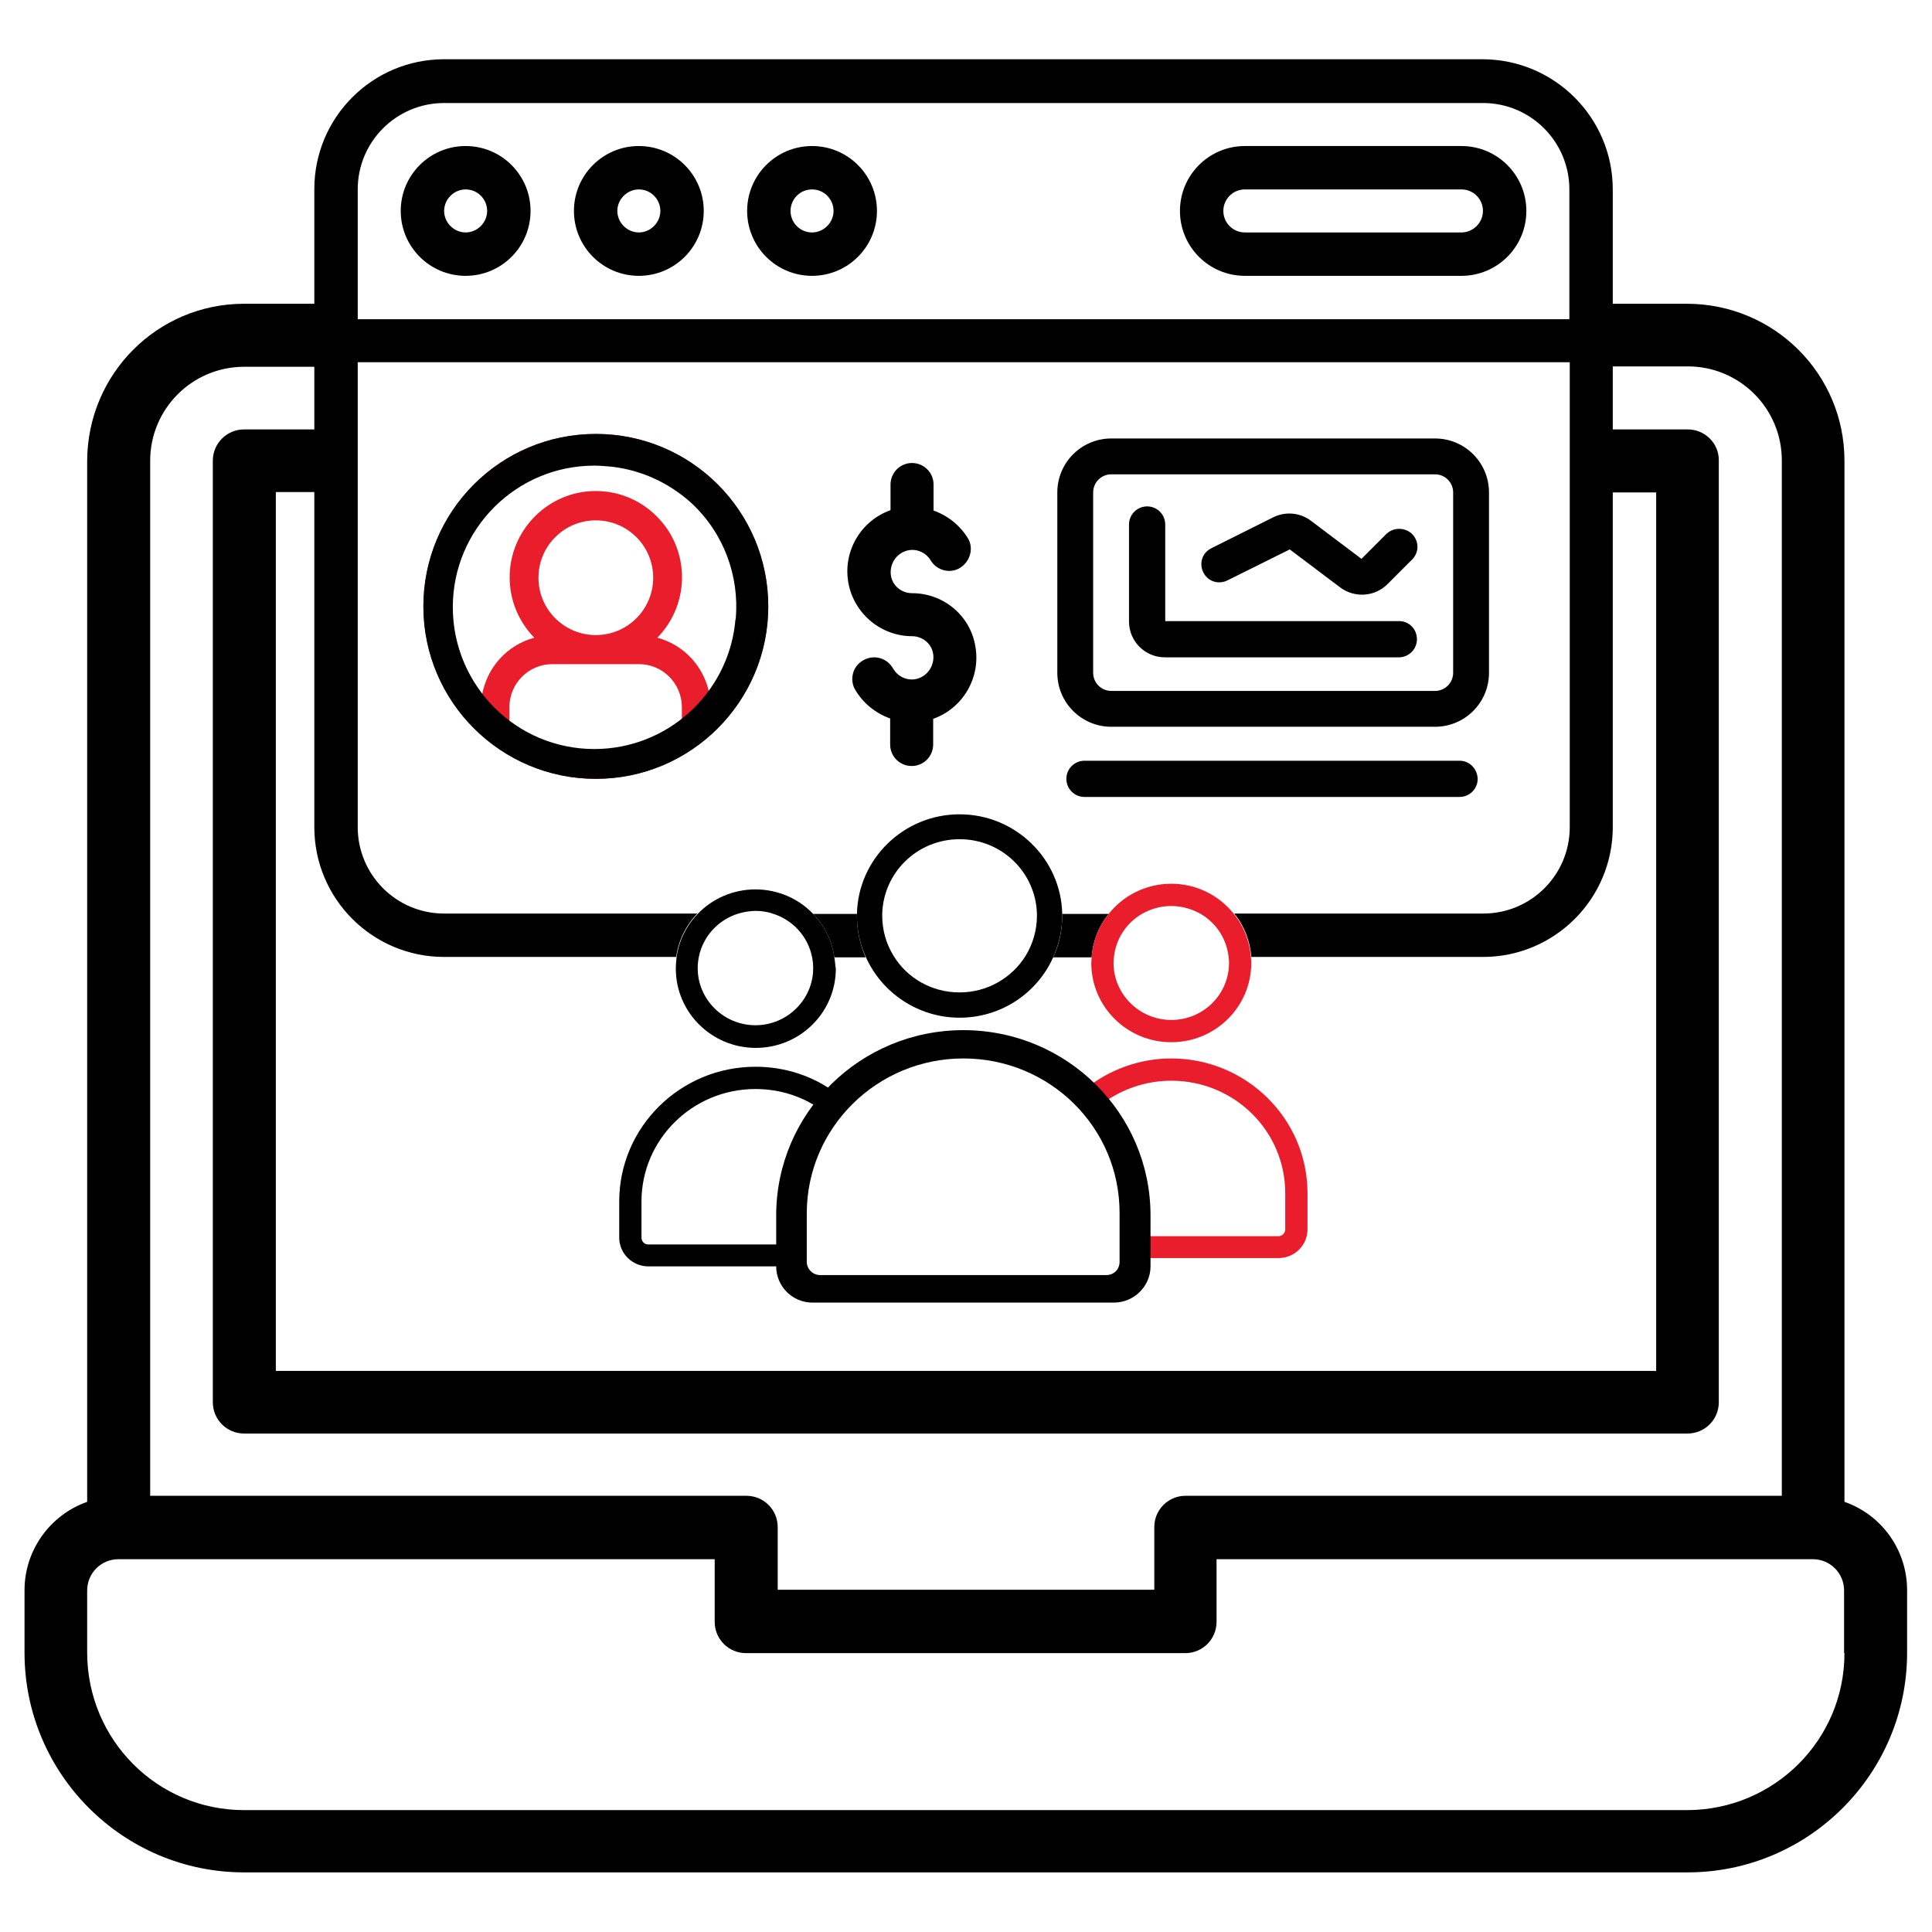 <?xml version="1.0" encoding="utf-8"?>
<!-- Generator: Adobe Illustrator 25.2.3, SVG Export Plug-In . SVG Version: 6.00 Build 0)  -->
<svg version="1.1" id="Layer_1" xmlns="http://www.w3.org/2000/svg" xmlns:xlink="http://www.w3.org/1999/xlink" x="0px" y="0px"
	 viewBox="0 0 512 512" style="enable-background:new 0 0 512 512;" xml:space="preserve">
<style type="text/css">
	.st0{fill-rule:evenodd;clip-rule:evenodd;}
	.st1{fill:#EA1D2C;}
</style>
<g>
	<g id="outline_16_">
		<path d="M488.8,398V122.1c0-23-18.6-41.5-41.6-41.6H419v16.6h28.3c13.8,0,24.9,11.2,24.9,24.9v274.4h-158c-4.6,0-8.3,3.7-8.3,8.3
			v16.6h-99.8v-16.6c0-4.6-3.7-8.3-8.3-8.3h-158V122.1c0-13.8,11.2-24.9,24.9-24.9h23.7V80.5H64.7c-23,0-41.5,18.6-41.6,41.6V398
			c-9.9,3.5-16.6,12.9-16.6,23.4V438c0,32.1,26.1,58.2,58.2,58.2h382.5c32.1,0,58.2-26.1,58.2-58.2v-16.6
			C505.4,410.9,498.8,401.5,488.8,398z M488.8,438.1c0,23-18.6,41.5-41.6,41.6H64.7c-23,0-41.5-18.6-41.6-41.6v-16.6
			c0-4.6,3.7-8.3,8.3-8.3h158v16.6c0,4.6,3.7,8.3,8.3,8.3h116.4c4.6,0,8.3-3.7,8.3-8.3v-16.6h158c4.6,0,8.3,3.7,8.3,8.3v16.6H488.8z
			"/>
		<path d="M447.3,113.8h-25.2v16.7h16.8v232.8H73.1V130.4h16.4v-16.6H64.7c-4.6,0-8.3,3.7-8.3,8.3v249.5c0,4.6,3.7,8.3,8.3,8.3
			h382.5c4.6,0,8.3-3.7,8.3-8.3V122.1C455.6,117.5,451.8,113.8,447.3,113.8z"/>
	</g>
	<g>
		<g id="Page-1_1_">
			<g id="_x30_02---Investment-Account_1_">
				<g>
					<path d="M281.5,242.2c0,0.2,0,0.3,0,0.5c0,3.9-0.8,7.6-2.4,11h10.2c0.3-4.3,1.9-8.3,4.5-11.5H281.5z M227.1,242.7
						c0-0.2,0-0.3,0-0.5h-11.6c3,3.1,5,7.1,5.6,11.5h8.3C227.9,250.3,227.1,246.6,227.1,242.7z M393,15.7H117.7
						c-19,0-34.4,15.4-34.4,34.4v169.1c0,19,15.4,34.4,34.4,34.4h61.5c0.6-4.4,2.6-8.4,5.6-11.5h-67.1c-12.7,0-22.9-10.3-22.9-22.9
						V96H416v123.2c0,12.7-10.3,22.9-22.9,22.9h-66c2.6,3.2,4.2,7.2,4.5,11.5H393c19,0,34.4-15.4,34.4-34.4v-169
						C427.4,31.2,412,15.8,393,15.7z M415.9,84.6H94.8V50.2c0-12.7,10.3-22.9,22.9-22.9H393c12.7,0,22.9,10.3,22.9,22.9V84.6z"/>
					<path id="Shape_7_" d="M123.4,73.1c9.5,0,17.2-7.7,17.2-17.2s-7.7-17.2-17.2-17.2s-17.2,7.7-17.2,17.2S113.9,73.1,123.4,73.1z
						 M123.4,50.2c3.2,0,5.7,2.6,5.7,5.7s-2.6,5.7-5.7,5.7s-5.7-2.6-5.7-5.7S120.3,50.2,123.4,50.2z"/>
					<path id="Shape_6_" d="M169.3,73.1c9.5,0,17.2-7.7,17.2-17.2s-7.7-17.2-17.2-17.2s-17.2,7.7-17.2,17.2S159.8,73.1,169.3,73.1z
						 M169.3,50.2c3.2,0,5.7,2.6,5.7,5.7s-2.6,5.7-5.7,5.7s-5.7-2.6-5.7-5.7S166.2,50.2,169.3,50.2z"/>
					<path id="Shape_5_" d="M215.2,73.1c9.5,0,17.2-7.7,17.2-17.2s-7.7-17.2-17.2-17.2S198,46.4,198,55.9S205.7,73.1,215.2,73.1z
						 M215.2,50.2c3.2,0,5.7,2.6,5.7,5.7s-2.6,5.7-5.7,5.7c-3.2,0-5.7-2.6-5.7-5.7S212,50.2,215.2,50.2z"/>
					<path id="Shape_4_" d="M329.9,73.1h57.4c9.5,0,17.2-7.7,17.2-17.2s-7.7-17.2-17.2-17.2h-57.4c-9.5,0-17.2,7.7-17.2,17.2
						S320.4,73.1,329.9,73.1z M329.9,50.2h57.4c3.2,0,5.7,2.6,5.7,5.7s-2.6,5.7-5.7,5.7h-57.4c-3.2,0-5.7-2.6-5.7-5.7
						S326.7,50.2,329.9,50.2z"/>
					<path id="Shape_3_" d="M380.3,116.2h-85.8c-7.9,0-14.3,6.4-14.3,14.3v47.8c0,7.9,6.4,14.3,14.3,14.3h85.8
						c7.9,0,14.3-6.4,14.3-14.3v-47.8C394.6,122.6,388.2,116.2,380.3,116.2z M385.1,178.3c0,2.6-2.1,4.8-4.8,4.8h-85.8
						c-2.6,0-4.8-2.1-4.8-4.8v-47.8c0-2.6,2.1-4.8,4.8-4.8h85.8c2.6,0,4.8,2.1,4.8,4.8L385.1,178.3L385.1,178.3z"/>
				</g>
				<path id="Path_4_" class="st0" d="M370.8,164.6h-62V139c0-2.6-2.1-4.8-4.8-4.8c-2.6,0-4.8,2.1-4.8,4.8v25.7
					c0,5.3,4.3,9.5,9.5,9.5h62c2.6,0,4.8-2.1,4.8-4.8S373.4,164.6,370.8,164.6z"/>
				<path id="Path_3_" class="st0" d="M367.4,141.5l-6.6,6.6L347.4,138c-2.9-2.2-6.8-2.5-10-0.9l-16.4,8.2c-2.4,1.2-3.3,4-2.1,6.4
					c1.2,2.4,4,3.3,6.4,2.1l16.5-8.2l13.4,10.1c3.8,2.8,9.1,2.5,12.5-0.9l6.6-6.6c1.8-1.9,1.8-4.8-0.1-6.7
					C372.3,139.7,369.3,139.7,367.4,141.5L367.4,141.5z"/>
				<path id="Path_2_" class="st0" d="M386.8,201.6h-99.4c-2.6,0-4.8,2.1-4.8,4.8c0,2.6,2.1,4.8,4.8,4.8h99.4c2.6,0,4.8-2.1,4.8-4.8
					C391.5,203.7,389.4,201.6,386.8,201.6z"/>
				<path id="Path_1_" class="st0" d="M241.7,157.2c-2.8,0-5.2-2-5.6-4.7s1.1-5.4,3.7-6.4c2.6-1,5.5,0.1,6.9,2.5
					c1.6,2.6,5.1,3.5,7.7,1.9s3.7-5,2.2-7.7c-2.1-3.5-5.3-6.1-9.2-7.5v-6.9c0-3.2-2.6-5.7-5.7-5.7c-3.2,0-5.7,2.6-5.7,5.7v6.8
					c-7.9,2.8-12.6,10.9-11.2,19.1c1.4,8.2,8.6,14.3,16.9,14.3c2.8,0,5.2,2,5.6,4.7s-1.1,5.4-3.7,6.4c-2.6,1-5.5-0.1-6.9-2.5
					c-1-1.8-2.9-3-5-3s-4,1.1-5.1,2.9c-1,1.8-1,4.1,0.1,5.8c2.1,3.5,5.3,6.1,9.2,7.5v6.9c0,3.2,2.6,5.7,5.7,5.7
					c3.2,0,5.7-2.6,5.7-5.7v-6.8c7.9-2.8,12.6-10.9,11.2-19.1C257.2,163.2,250.1,157.2,241.7,157.2L241.7,157.2z"/>
			</g>
		</g>
		<g>
			<path d="M221.1,253.7c-0.6-4.4-2.6-8.4-5.6-11.5c-3.8-4-9.3-6.5-15.3-6.5s-11.5,2.5-15.3,6.5c-3,3.1-5,7.1-5.6,11.5
				c-0.1,1-0.2,2-0.2,3c0,11.6,9.5,21,21.2,21s21.2-9.4,21.2-21C221.3,255.6,221.3,254.6,221.1,253.7z M200.2,271.7
				c-8.4,0-15.3-6.8-15.3-15.1c0-1,0.1-2,0.3-3c1.1-5.5,5.2-9.9,10.5-11.5c1.4-0.4,2.9-0.7,4.5-0.7c1.5,0,3.1,0.2,4.5,0.7
				c5.3,1.6,9.4,6,10.5,11.5c0.2,1,0.3,1.9,0.3,3C215.5,264.9,208.6,271.7,200.2,271.7z"/>
			<path d="M208.7,335.6h-36.9c-4.2,0-7.7-3.4-7.7-7.6v-9.6c0-19.7,16.2-35.7,36.1-35.7c7.8,0,15.3,2.4,21.5,7.1
				c1.3,1,1.6,2.8,0.6,4.1c-1,1.3-2.8,1.6-4.1,0.6c-5.2-3.9-11.5-5.9-18-5.9c-16.7,0-30.2,13.4-30.2,29.8v9.6c0,1,0.8,1.8,1.8,1.8
				h36.9c1.6,0,2.9,1.3,2.9,2.9C211.6,334.3,210.3,335.6,208.7,335.6z"/>
			<path class="st1" d="M338.8,333.4h-36.9c-1.6,0-2.9-1.3-2.9-2.9s1.3-2.9,2.9-2.9h36.9c1,0,1.8-0.8,1.8-1.8v-9.6
				c0-16.5-13.5-29.8-30.2-29.8c-7,0-13.7,2.4-19.1,6.7c-1.3,1-3.1,0.8-4.1-0.4c-1-1.3-0.8-3.1,0.4-4.1c6.4-5.2,14.5-8.1,22.8-8.1
				c19.9,0,36.1,16,36.1,35.7v9.6C346.5,330,343.1,333.4,338.8,333.4z"/>
			<path class="st1" d="M331.5,253.7c-0.3-4.3-1.9-8.3-4.5-11.5c-3.9-4.9-9.9-8-16.6-8s-12.7,3.1-16.6,8c-2.6,3.2-4.2,7.2-4.5,11.5
				c0,0.5-0.1,1-0.1,1.5c0,11.6,9.5,21,21.2,21s21.2-9.4,21.2-21C331.6,254.7,331.6,254.2,331.5,253.7z M310.4,270.3
				c-8.4,0-15.3-6.8-15.3-15.1c0-0.5,0-1,0.1-1.5c0.5-4.9,3.3-9.1,7.4-11.5c2.3-1.3,4.9-2.1,7.8-2.1c2.8,0,5.5,0.8,7.8,2.1
				c4.1,2.4,6.9,6.6,7.4,11.5c0.1,0.5,0.1,1,0.1,1.5C325.7,263.5,318.9,270.3,310.4,270.3z"/>
			<path d="M295.2,345.2h-79.9c-5.3,0-9.6-4.3-9.6-9.6v-13.5c0-27.1,22.2-49.1,49.6-49.1s49.6,22,49.6,49.1v13.5
				C304.9,340.9,300.5,345.2,295.2,345.2z M255.3,280.5c-22.9,0-41.5,18.4-41.5,41.1v12.8c0,1.9,1.6,3.5,3.5,3.5h75.9
				c2,0,3.5-1.5,3.5-3.5v-12.8C296.8,298.8,278.2,280.5,255.3,280.5z"/>
			<path d="M281.5,242.2c-0.3-14.6-12.4-26.4-27.2-26.4s-26.9,11.8-27.2,26.4c0,0.2,0,0.3,0,0.5c0,3.9,0.8,7.6,2.4,11
				c4.2,9.4,13.8,16,24.8,16c11.1,0,20.6-6.6,24.8-16c1.5-3.4,2.4-7.1,2.4-11C281.5,242.5,281.5,242.4,281.5,242.2z M271.8,253.3
				c-3.6,5.8-10.1,9.7-17.5,9.7s-13.9-3.8-17.5-9.7c-1.9-3.1-3-6.7-3-10.6c0-0.2,0-0.3,0-0.5c0.3-11,9.3-19.8,20.5-19.8
				s20.2,8.8,20.5,19.8c0,0.2,0,0.3,0,0.5C274.8,246.5,273.7,250.2,271.8,253.3z"/>
		</g>
		<g>
			<path id="Shape_2_" class="st1" d="M157.9,115c-25.3,0-45.7,20.5-45.7,45.7s20.5,45.7,45.7,45.7s45.7-20.5,45.7-45.7
				C203.6,135.4,183.1,115,157.9,115z M135,191.1v-3.7c0-6.3,5.1-11.4,11.4-11.4h22.9c6.3,0,11.4,5.1,11.4,11.4v3.7
				C167.2,201.4,148.5,201.4,135,191.1z M157.9,168.3c-8.4,0-15.2-6.8-15.2-15.2s6.8-15.2,15.2-15.2s15.2,6.8,15.2,15.2
				C173.1,161.5,166.3,168.3,157.9,168.3z M188,183.9c-1.4-7.2-6.7-13-13.8-14.9c8.8-9,8.7-23.4-0.2-32.2c-8.9-8.9-23.3-8.9-32.2,0
				s-9,23.2-0.2,32.2c-7.1,1.9-12.4,7.7-13.8,14.9c-12.1-15.7-10.2-38,4.4-51.4s37-13.4,51.6,0C198.2,145.9,200.1,168.3,188,183.9
				L188,183.9z"/>
			<path id="Shape_1_" d="M157.9,115c-25.3,0-45.7,20.5-45.7,45.7c0,25.3,20.5,45.7,45.7,45.7c25.3,0,45.7-20.5,45.7-45.7
				C203.6,135.4,183.1,115,157.9,115z M194.8,165.2c-2.1,18.7-18,33.3-37.3,33.3c-20.7,0-37.5-16.8-37.5-37.6
				c0-20.7,16.8-37.5,37.5-37.5c1.3,0,2.5,0.1,3.7,0.2c0.4,0,0.7,0.1,1.1,0.1c7.5,0.9,14.8,4.1,20.8,9.5
				c8.8,8.1,12.8,19.5,11.9,30.6C194.9,164.3,194.8,164.7,194.8,165.2z"/>
		</g>
	</g>
</g>
</svg>
